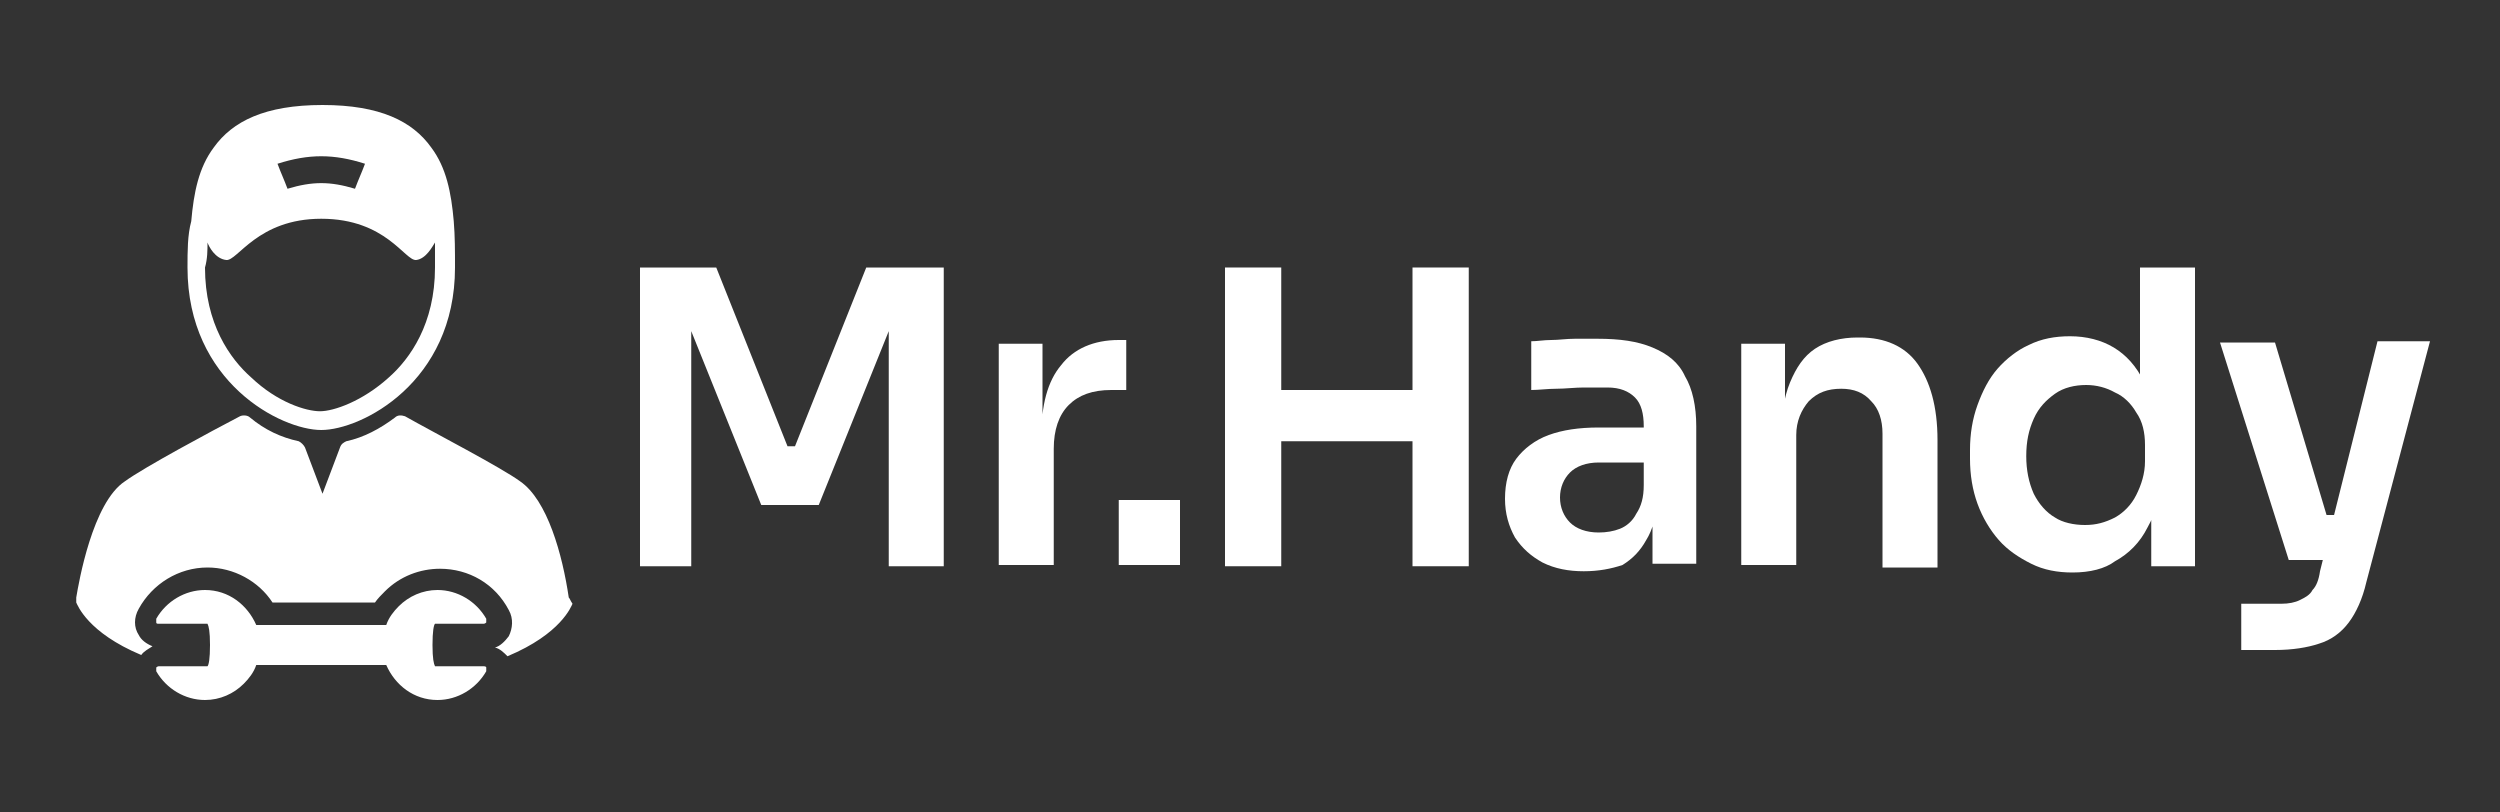 <?xml version="1.0" encoding="utf-8"?>
<!-- Generator: Adobe Illustrator 26.0.3, SVG Export Plug-In . SVG Version: 6.00 Build 0)  -->
<svg version="1.1" id="Layer_1" xmlns="http://www.w3.org/2000/svg" xmlns:xlink="http://www.w3.org/1999/xlink" x="0px" y="0px"
	 viewBox="0 0 200 65" style="enable-background:new 0 0 200 65;" xml:space="preserve">
<rect x="0" y="0" width="200" height="65" fill="#333333" stroke="none"/>
<style type="text/css">
	.st0{fill:#FFFFFF;}
</style>
<g>
	<path class="st0" d="M51.2,45.2V21.4h6.1l5.7,14.3h0.6l5.7-14.3h6.2v23.9h-4.4V24.9l0.6,0.1l-6.2,15.4h-4.6l-6.2-15.4l0.6-0.1v20.4
		H51.2z"/>
	<path class="st0" d="M79.9,45.2V27.5h3.5V35h-0.1c0-2.6,0.5-4.5,1.6-5.8c1-1.3,2.6-2,4.6-2h0.6v4h-1.2c-1.5,0-2.6,0.4-3.4,1.2
		c-0.8,0.8-1.2,2-1.2,3.5v9.3H79.9z"/>
	<path class="st0" d="M89.5,45.2V40h4.9v5.2H89.5z"/>
	<path class="st0" d="M113,45.2V21.4h4.5v23.9H113z M98,45.2V21.4h4.5v23.9H98z M101.6,35.3v-4.1h12.2v4.1H101.6z"/>
	<path class="st0" d="M132.2,45.2V40h-0.7v-5.9c0-1-0.2-1.8-0.7-2.3c-0.5-0.5-1.2-0.8-2.2-0.8c-0.5,0-1.1,0-1.9,0
		c-0.7,0-1.5,0.1-2.2,0.1c-0.7,0-1.4,0.1-2,0.1v-3.9c0.5,0,1-0.1,1.6-0.1c0.6,0,1.2-0.1,1.9-0.1c0.6,0,1.3,0,1.8,0
		c1.8,0,3.2,0.2,4.4,0.7c1.2,0.5,2.1,1.2,2.6,2.3c0.6,1,0.9,2.4,0.9,4v11H132.2z M126.7,45.7c-1.2,0-2.3-0.2-3.3-0.7
		c-0.9-0.5-1.6-1.1-2.2-2c-0.5-0.9-0.8-1.9-0.8-3.1c0-1.3,0.3-2.4,0.9-3.2c0.6-0.8,1.5-1.5,2.6-1.9c1.1-0.4,2.4-0.6,4-0.6h4V37h-4
		c-1,0-1.8,0.3-2.3,0.8c-0.5,0.5-0.8,1.2-0.8,2c0,0.8,0.3,1.5,0.8,2c0.5,0.5,1.3,0.8,2.3,0.8c0.6,0,1.2-0.1,1.7-0.3
		c0.5-0.2,1-0.6,1.3-1.2c0.4-0.6,0.6-1.3,0.6-2.3l1.1,1.3c-0.1,1.2-0.4,2.3-0.9,3.1c-0.5,0.9-1.1,1.5-1.9,2
		C128.9,45.5,127.9,45.7,126.7,45.7z"/>
	<path class="st0" d="M139.3,45.2V27.5h3.5v7.6h-0.3c0-1.8,0.2-3.3,0.7-4.5c0.5-1.2,1.1-2.1,2-2.7c0.9-0.6,2.1-0.9,3.4-0.9h0.2
		c2,0,3.6,0.7,4.6,2.1c1,1.4,1.6,3.4,1.6,6.1v10.2h-4.4V34.7c0-1.1-0.3-2-0.9-2.6c-0.6-0.7-1.4-1-2.4-1c-1.1,0-1.9,0.3-2.6,1
		c-0.6,0.7-1,1.6-1,2.7v10.4H139.3z"/>
	<path class="st0" d="M165.8,45.8c-1.2,0-2.3-0.2-3.3-0.7c-1-0.5-1.9-1.1-2.6-1.9c-0.7-0.8-1.3-1.8-1.7-2.9
		c-0.4-1.1-0.6-2.3-0.6-3.6V36c0-1.3,0.2-2.5,0.6-3.6c0.4-1.1,0.9-2.1,1.6-2.9c0.7-0.8,1.6-1.5,2.5-1.9c1-0.5,2.1-0.7,3.3-0.7
		c1.3,0,2.5,0.3,3.5,0.9c1,0.6,1.8,1.5,2.4,2.7c0.6,1.2,0.9,2.7,1,4.5l-1.3-1.6V21.4h4.4v23.9h-3.5v-7.6h0.8
		c-0.1,1.8-0.4,3.3-1.1,4.5c-0.6,1.2-1.5,2.1-2.6,2.7C168.4,45.5,167.2,45.8,165.8,45.8z M166.8,42c0.9,0,1.6-0.2,2.4-0.6
		c0.7-0.4,1.3-1,1.7-1.8c0.4-0.8,0.7-1.7,0.7-2.7v-1.3c0-1-0.2-1.9-0.7-2.6c-0.4-0.7-1-1.3-1.7-1.6c-0.7-0.4-1.5-0.6-2.3-0.6
		c-0.9,0-1.8,0.2-2.5,0.7c-0.7,0.5-1.3,1.1-1.7,2c-0.4,0.9-0.6,1.8-0.6,3c0,1.1,0.2,2.1,0.6,3c0.4,0.8,1,1.5,1.7,1.9
		C165,41.8,165.9,42,166.8,42z"/>
	<path class="st0" d="M179.3,52.2v-3.9h3.2c0.6,0,1.1-0.1,1.5-0.3c0.4-0.2,0.8-0.4,1-0.8c0.3-0.3,0.5-0.8,0.6-1.5l4.6-18.4h4.2
		l-5.1,19.3c-0.3,1.3-0.8,2.4-1.4,3.2c-0.6,0.8-1.4,1.4-2.4,1.7c-0.9,0.3-2.1,0.5-3.5,0.5H179.3z M184.6,44.8v-3.6h3.6v3.6H184.6z
		 M183.1,44.8l-5.5-17.4h4.4l5.2,17.4H183.1z"/>
	<path class="st0" d="M25.7,34.4c3.2,0,10.7-3.8,10.7-13c0-1.3,0-2.5-0.1-3.7c-0.2-2.3-0.6-4.3-1.8-5.9c-1.5-2.1-4.1-3.4-8.7-3.4
		c-4.6,0-7.2,1.3-8.7,3.4c-1.2,1.6-1.6,3.6-1.8,5.9C15,18.8,15,20.1,15,21.4C15,30.6,22.5,34.4,25.7,34.4z M29.2,13.1
		c-0.3,0.8-0.5,1.2-0.8,2c-2-0.6-3.4-0.6-5.4,0c-0.3-0.8-0.5-1.2-0.8-2C24.7,12.3,26.7,12.3,29.2,13.1z M16.6,19.4
		c0.1,0.3,0.6,1.3,1.5,1.4c0.9,0.1,2.5-3.3,7.6-3.3c5.2,0,6.7,3.4,7.6,3.3c0.8-0.1,1.3-1.1,1.5-1.4c0,0.7,0,1.3,0,2
		c0,4.5-2,7.3-3.7,8.8c-2.1,1.9-4.4,2.7-5.5,2.7c-1.1,0-3.4-0.7-5.5-2.7c-1.7-1.5-3.7-4.3-3.7-8.8C16.6,20.7,16.6,20,16.6,19.4z"/>
	<path class="st0" d="M45.5,47.8c-0.5-3.4-1.7-7.8-3.9-9.3c-1.5-1.1-6.9-3.9-9.2-5.2l0,0c-0.3-0.1-0.6-0.1-0.8,0.1
		c-1.2,0.9-2.5,1.6-3.9,1.9c-0.2,0.1-0.4,0.2-0.5,0.5l-1.4,3.7l-1.4-3.7c-0.1-0.2-0.3-0.4-0.5-0.5c-1.4-0.3-2.7-0.9-3.9-1.9
		c-0.2-0.2-0.6-0.2-0.8-0.1c-2.3,1.2-7.7,4.1-9.2,5.2c-2.6,1.7-3.7,8.1-3.9,9.3c0,0.1,0,0.3,0,0.4c0.1,0.2,0.9,2.4,5.2,4.2
		c0.2-0.3,0.6-0.5,0.9-0.7c-0.5-0.2-0.9-0.5-1.1-0.9c-0.4-0.6-0.4-1.4,0-2.1c1.1-2,3.2-3.3,5.5-3.3c2.1,0,4.1,1.1,5.2,2.8h8.2
		c0.2-0.3,0.5-0.6,0.8-0.9c1.2-1.2,2.8-1.8,4.4-1.8h0h0c2.3,0,4.4,1.2,5.5,3.3c0.4,0.7,0.3,1.5,0,2.1c-0.3,0.4-0.7,0.8-1.1,0.9
		c0.4,0.1,0.7,0.4,1,0.7c4.3-1.8,5.1-4,5.2-4.2C45.6,48,45.6,47.9,45.5,47.8z"/>
	<path class="st0" d="M38.7,53.3L38.7,53.3l-3.9,0c-0.1-0.2-0.2-0.6-0.2-1.7c0-1.1,0.1-1.6,0.2-1.7l3.9,0c0.1,0,0.2-0.1,0.2-0.1
		c0-0.1,0-0.2,0-0.3c-0.8-1.4-2.3-2.3-3.9-2.3c-1.2,0-2.3,0.5-3.1,1.3c-0.4,0.4-0.8,0.9-1,1.5H20.5c-0.7-1.6-2.2-2.8-4.1-2.8
		c-1.6,0-3.1,0.9-3.9,2.3c0,0.1,0,0.2,0,0.3c0,0.1,0.1,0.1,0.2,0.1h0l3.9,0c0.1,0.2,0.2,0.6,0.2,1.7c0,1.1-0.1,1.6-0.2,1.7l-3.9,0
		c-0.1,0-0.2,0.1-0.2,0.1c0,0.1,0,0.2,0,0.3c0.8,1.4,2.3,2.3,3.9,2.3h0c1.2,0,2.3-0.5,3.1-1.3c0.4-0.4,0.8-0.9,1-1.5h10.4
		c0.7,1.6,2.2,2.8,4.1,2.8c0,0,0,0,0,0c1.6,0,3.1-0.9,3.9-2.3c0-0.1,0-0.2,0-0.3S38.7,53.3,38.7,53.3z"/>
</g>
</svg>
